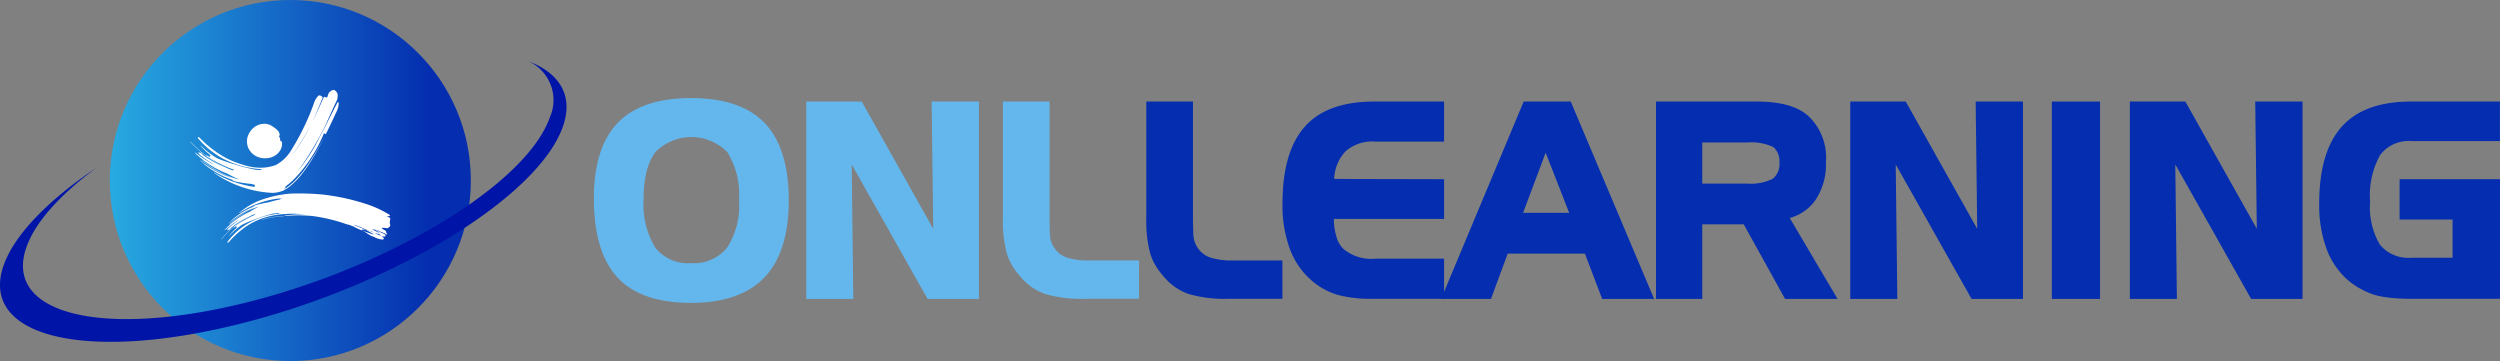 <svg xmlns="http://www.w3.org/2000/svg" xmlns:xlink="http://www.w3.org/1999/xlink" width="242.359" height="35" viewBox="0 0 242.359 35"><rect x="0" y="0" width="242.359" height="35" fill="#808080" stroke="none"/><defs><style>.a{fill:url(#a);}.b{fill:#fff;}.c{fill-rule:evenodd;fill:url(#b);}.d{fill:#64b7ed;}.e{fill:#042daf;}</style><linearGradient id="a" y1="0.5" x2="1" y2="0.5" gradientUnits="objectBoundingBox"><stop offset="0" stop-color="#27aae1"/><stop offset="0.893" stop-color="#042daf"/></linearGradient><radialGradient id="b" cx="0.694" cy="0.433" r="2.19" gradientTransform="matrix(0.43, -0.498, 0.122, 0.43, -4.054, 7.015)" gradientUnits="objectBoundingBox"><stop offset="0" stop-color="#00c4ff"/><stop offset="1" stop-color="#0014a7"/></radialGradient></defs><g transform="translate(-9.929 -28.261)"><g transform="translate(9.929 28.261)"><circle class="a" cx="17.5" cy="17.5" r="17.5" transform="translate(10.646)"/><path class="b" d="M60.918,57.78a3.785,3.785,0,0,0,.6.261l.038.027c.252.178.258.32.039.321a1.939,1.939,0,0,1-.866-.3l.022.037A2.319,2.319,0,0,1,60.5,58l.151.1a5.454,5.454,0,0,1-.7-.431.8.8,0,0,0-.09-.05.646.646,0,0,1-.178-.1c.317.126.651.245.965.352.048.02.1.028.109.016s-.017-.04-.066-.061c-.183-.1-.347-.2-.546-.3l-.113-.054c.079.008.162.02.251.035.144.058.288.112.434.164a.514.514,0,0,0,.077.042ZM48.665,49.61a1.683,1.683,0,0,0,.855.768,2.247,2.247,0,0,0,.385.11c.037.007.081.013.122.018l.062.007.049,0,.051,0H50.3a1.8,1.8,0,0,0,.772-.187,1.57,1.57,0,0,0,.578-.493,1.273,1.273,0,0,0,.236-.64c0-.023,0-.046,0-.068s0-.051,0-.074a.739.739,0,0,0-.024-.127c-.005-.023-.013-.023-.02-.032l-.023-.021a.295.295,0,0,0-.121-.06.5.5,0,0,0,.009-.092.546.546,0,0,0-.127-.343.151.151,0,0,0,.072-.135.607.607,0,0,0-.2-.435,2.372,2.372,0,0,0-.477-.376,1.282,1.282,0,0,0-.315-.173c-.03-.011-.056-.021-.089-.031s-.073-.018-.111-.026l-.141-.027-.013,0H50.3l-.049,0-.047,0h-.095c-.064,0-.128.009-.192.018a1.587,1.587,0,0,0-.375.109,1.7,1.7,0,0,0-.628.469,1.809,1.809,0,0,0-.223.328c-.032.059-.059.12-.086.181l-.035.094a.871.871,0,0,0-.032.1c-.015.059-.027.119-.036.179l-.014.073,0,.009v.007h0V48.9a1.08,1.08,0,0,0,.009.147A1.55,1.55,0,0,0,48.665,49.61Zm13.671,7.267-.028-.026.049-.029c-.093-.169.124-.479-.049-.559l-.184-.084L62,56.135c.22.018.36-.02.352-.115a10.262,10.262,0,0,0-2.389-1.1,21.079,21.079,0,0,0-4.138-.89,23.963,23.963,0,0,0-3.152-.09,11.126,11.126,0,0,0-2.991.676,7.175,7.175,0,0,0-1.948,1.19c-.017.013-.015.021,0,.021a.154.154,0,0,0,.06-.03,8.221,8.221,0,0,1,1.583-.838,8.778,8.778,0,0,1,1.781-.488c.142-.02.283-.042.422-.055h.051c.127-.006.254-.014.381-.016l-.132.011c-.088.007-.161.034-.165.059s.015.018.035.024a8.9,8.9,0,0,0-.933.222,1.694,1.694,0,0,0-.246.072,9.812,9.812,0,0,0-1.079.226l-.09.021a.7.7,0,0,0-.27.132.078.078,0,0,0-.025.037,7.176,7.176,0,0,0-2.1,1.314c-.03.027-.04.048-.028.054a.158.158,0,0,0-.042.03c-.064.07-.136.147-.215.222-.016.018-.022.031-.01.029a.112.112,0,0,0,.051-.032c.08-.078.156-.159.228-.232.007-.008.011-.015.011-.02a.248.248,0,0,0,.079-.049A7.923,7.923,0,0,1,49.16,55.3a11.8,11.8,0,0,0-1.09.594,9.776,9.776,0,0,0-1.2.917c-.021.017-.031.033-.025.037s.027-.006.047-.024a11.751,11.751,0,0,1,1.219-.92,5.838,5.838,0,0,1,1.411-.674l.124-.036a8.655,8.655,0,0,0-.881.5,7.416,7.416,0,0,0-2.4,1.709c-.034.033-.054.068-.044.076s.047-.011.08-.044a7.92,7.92,0,0,1,1.327-.967c-.03.025-.059.05-.088.076l-.091.069c-.148.095-.287.2-.428.308s-.274.22-.4.343c-.1.085-.161.18-.138.214s.114-.016.21-.095l-.041.045c-.015.015-.02.03-.012.03a.091.091,0,0,0,.046-.028l.144-.162a8.871,8.871,0,0,1,1.655-1.059,8.773,8.773,0,0,0-.9.569,8.141,8.141,0,0,0-.828.672c.008-.013,0-.02-.013-.012a.141.141,0,0,0-.045.04c-.009.015,0,.02.012.012h0a9.5,9.5,0,0,0-.794.833c-.015.017-.023.035-.017.04s.024-.008.04-.027a9.122,9.122,0,0,1,2.957-2.317l.19-.077h0a.273.273,0,0,0,.146.025,7.565,7.565,0,0,0-1.173.587,7.946,7.946,0,0,0-.911.594c-.041.032-.068.069-.058.084s.05,0,.093-.038c.07-.053.143-.1.215-.155-.047.059-.069.109-.054.137s.06.028.121.011a5.44,5.44,0,0,0-.786.8c-.013.016-.017.029-.007.028a.08.08,0,0,0,.041-.03,7.343,7.343,0,0,1,1.193-1.027,11.436,11.436,0,0,1,1.171-.494c.306-.114.6-.219.9-.318s.6-.184.9-.261l.334-.042.334-.035c-.03.018-.046.038-.044.056a.036.036,0,0,0,.006.013l-.291.035-.293.045a7.157,7.157,0,0,0-2.485.9,6.717,6.717,0,0,0-1.874,1.666c-.066.084-.092.164-.057.175s.116-.045.181-.127a8.7,8.7,0,0,1,1.735-1.523,6.927,6.927,0,0,1,1.518-.733,8.165,8.165,0,0,1,2.019-.39,1.994,1.994,0,0,0,.208-.009c.07-.008.141-.012.211-.017a10.917,10.917,0,0,1,1.635.065,10.694,10.694,0,0,0-1.913.094c-.045.005-.073.02-.068.033a.126.126,0,0,0,.094.014,13.56,13.56,0,0,1,2.64.011,16.146,16.146,0,0,1,3.428.846l-.019-.052c.08.034.122.074.21.108l-.066-.053.005,0a1.632,1.632,0,0,0,.326.132,7.11,7.11,0,0,0,.918.429c-.036-.03-.052-.058-.039-.078.03-.041.174-.028.323.028l.064.007a10.023,10.023,0,0,0-1.007-.441l-.068-.033-.092-.069.015.005.131.057-.022-.018q.26.093.514.194c.243.117.509.232.779.34a3.709,3.709,0,0,1,.371.087c-.006.02.017.047.063.077.079.028.157.056.236.082l0,.009.063.013c.1.032.2.057.3.084a2.048,2.048,0,0,1,.208.129.4.4,0,0,0-.123-.046l.04.033.074.052a.859.859,0,0,0,.371.059c.048-.01.032-.057.038-.091.031-.039-.06-.128-.21-.2a.853.853,0,0,0-.123-.045c-.166-.09-.339-.177-.5-.265a.191.191,0,0,0-.1-.027c-.02,0-.009.022.025.041.115.07.223.141.331.212l.038.005a.132.132,0,0,1-.027,0l.031.02-.022,0-.027-.016a.453.453,0,0,1-.062-.007c-.2-.1-.409-.2-.6-.308-.011-.007.017-.019,0-.035l-.03-.023.112.055.272.051h0l.013,0,.063.012v0l.016,0,.068.031a.154.154,0,0,0,.067.018c.007.008.015.017.025.027l.258.128a.035.035,0,0,0,0-.014.669.669,0,0,1,.1.04,1.4,1.4,0,0,1,.17.082l-.051-.046.046.036,0-.028.013.035.031-.008.078.1.078.022a.182.182,0,0,0,.027,0c0-.007.007-.005.05-.012a.046.046,0,0,0,.006-.017c-.006-.012-.007-.012,0-.034a.188.188,0,0,0-.026-.03l-.089-.061.023,0c.031-.032.032-.032-.021-.162a.691.691,0,0,0-.118-.1l-.205-.108-.065-.036a.747.747,0,0,1-.05-.057h0a.363.363,0,0,0,.065.017c.057.009.074-.01.036-.043.082-.036.591.092.539.01a.078.078,0,0,0,.055-.05C62.34,57.2,62.433,56.953,62.336,56.877ZM52.025,53.641l.054-.031.1-.06.2-.121.176-.129c.058-.044.119-.087.174-.131l.156-.136a8.037,8.037,0,0,0,1.041-1.139c.3-.39.561-.787.812-1.187.5-.8.933-1.616,1.35-2.445a27.229,27.229,0,0,1-1.824,3.057,10.447,10.447,0,0,1-1.208,1.446l-.089.088-.1.086-.2.17c-.071.056-.146.11-.219.164l-.111.081c-.04.026-.083.051-.124.076l-.139.083a.74.74,0,0,0,.182-.294l.1-.078c.071-.055.144-.109.212-.165l.193-.17.1-.085.088-.087a12,12,0,0,0,1.229-1.425,13.78,13.78,0,0,0,1.772-3.121l.181.084c.384-.765.748-1.54,1.11-2.331a2.032,2.032,0,0,0,.138-.689c0-.088-.085-.108-.124-.033-.565,1.072-1.109,2.19-1.7,3.308a18.04,18.04,0,0,1-2.222,3.446,28.4,28.4,0,0,0,1.942-3.008,21.843,21.843,0,0,0,1.041-2.05c.308-.671.593-1.328.914-1.976a1.576,1.576,0,0,0,.046-.526.609.609,0,0,0-.311-.406c-.144-.046-.324.017-.547.269l-.161.44a.268.268,0,0,1-.214-.061c-.025-.018-.116.042-.137.092-.381.87-.779,1.732-1.212,2.571a13.88,13.88,0,0,1-1.925,3.063A17.794,17.794,0,0,0,54.7,47.22c.407-.838.774-1.709,1.122-2.59.025-.064-.3-.331-.448-.15a2.011,2.011,0,0,0-.41.742,23.522,23.522,0,0,1-2.155,4.456A3.983,3.983,0,0,1,51.3,51.16a4.3,4.3,0,0,1-1.72.263,5.41,5.41,0,0,1-1.434-.271,8.609,8.609,0,0,1-1.926-.8A10.754,10.754,0,0,1,43.973,48.6c-.086-.1-.19-.163-.232-.145s0,.113.083.212a8.315,8.315,0,0,0,2.43,1.926,8.868,8.868,0,0,0,3.132.933l.364.035.167.011a.893.893,0,0,0-.071.081l-.1,0-.416-.028c-.38-.073-.755-.161-1.131-.258s-.751-.21-1.136-.329a13.993,13.993,0,0,1-1.48-.529,9.1,9.1,0,0,1-1.546-1.184.1.1,0,0,0-.053-.033c-.013,0-.008.015.011.035a6.778,6.778,0,0,0,1.027.935c-.076-.018-.133-.013-.148.021s.014.1.076.166c-.092-.059-.185-.116-.276-.177-.056-.038-.108-.056-.117-.04s.025.061.078.1a9.748,9.748,0,0,0,1.167.669,9.374,9.374,0,0,0,1.489.642.346.346,0,0,0-.178.04h0l-.241-.081a11.3,11.3,0,0,1-3.815-2.653c-.021-.022-.044-.036-.051-.03s0,.028.023.047a11.943,11.943,0,0,0,1.039.973h0c-.018-.008-.027,0-.015.016a.181.181,0,0,0,.058.046c.021.008.026,0,.015-.016a10.25,10.25,0,0,0,1.07.771,10.918,10.918,0,0,0,1.15.639,10.948,10.948,0,0,1-2.117-1.191L44.04,50a.119.119,0,0,0-.059-.032c-.01,0,0,.02.017.037l.053.052c-.124-.091-.239-.138-.266-.1s.056.156.185.255c.166.141.344.265.519.395s.361.243.55.349l.118.078c.037.031.075.06.114.088a9.794,9.794,0,0,1-1.707-1.1c-.044-.039-.09-.061-.1-.05s.015.053.059.092A9.184,9.184,0,0,0,46.6,52.008a10.715,10.715,0,0,0,1.123.555l-.156-.036a7.193,7.193,0,0,1-1.79-.733,14.377,14.377,0,0,1-1.569-1.05c-.025-.021-.051-.03-.06-.026s.006.025.032.044a12.119,12.119,0,0,0,1.541,1.049,14.579,14.579,0,0,0,1.387.656,9.78,9.78,0,0,1-2.647-1.359.324.324,0,0,0-.1-.055c0-.005,0-.013-.014-.023-.094-.085-.193-.18-.3-.27a.13.13,0,0,0-.065-.036c-.016,0-.007.013.014.035.1.088.2.178.282.26a.179.179,0,0,0,.054.034c-.015.008,0,.032.039.064a8.885,8.885,0,0,0,2.683,1.475.1.1,0,0,0,.033.043.857.857,0,0,0,.342.145l.112.018a12.088,12.088,0,0,0,1.348.2,2.057,2.057,0,0,0,.309.071l.056.012a1.687,1.687,0,0,0-.023.21,10.78,10.78,0,0,1-1.83-.424,10.171,10.171,0,0,1-2.013-.923.192.192,0,0,0-.076-.032c-.016,0-.016.008,0,.025a10.734,10.734,0,0,0,5.624,1.93A2.974,2.974,0,0,0,52.025,53.641ZM50,56.433c-.022.006-.039.017-.038.024s.02.007.04,0a9.257,9.257,0,0,1,2.027-.33c.023,0,.042-.008.045-.015s-.016-.012-.038-.012A9.223,9.223,0,0,0,50,56.433Zm-3.044.917c.009-.016,0-.021-.012-.013a.124.124,0,0,0-.045.04c-.008.013,0,.02.013.012A.124.124,0,0,0,46.954,57.35Z" transform="translate(-24.545 -35.169)"/><path class="c" d="M19.244,49.237c-4.606,3.1-7.893,6.429-8.953,9.416C7.851,65.531,18.005,68.1,32.974,64.4S62.052,52.123,64.492,45.245c1.056-2.995-.27-5.175-3.355-6.365a4.134,4.134,0,0,1,2.083,5.481C60.938,50.8,47.742,58.823,33.721,62.3S10.21,63.348,12.493,56.91c.855-2.436,3.289-5.106,6.751-7.673Z" transform="translate(-9.929 -32.953)"/></g><g transform="translate(67.501 37.771)"><g transform="translate(0 0)"><path class="d" d="M131.978,55.188q0,5.009-2.344,7.48t-7.109,2.485q-4.88,0-7.159-2.479t-2.28-7.666q0-4.906,2.332-7.326,2.306-2.383,7.108-2.383t7.135,2.434Q131.977,50.206,131.978,55.188Zm-4.828,0a7.749,7.749,0,0,0-1.127-4.649,4.9,4.9,0,0,0-6.955-.026,5.333,5.333,0,0,0-.865,1.87,10.607,10.607,0,0,0-.288,2.652,7.952,7.952,0,0,0,1.127,4.765,4.035,4.035,0,0,0,3.484,1.5A4.126,4.126,0,0,0,126,59.8,7.437,7.437,0,0,0,127.149,55.188Z" transform="translate(-113.085 -45.3)"/><path class="d" d="M166.717,65.032h-4.982l-7.353-13.039.154,13.039h-4.56V45.9h5.38l6.929,12.334L162.132,45.9h4.585Z" transform="translate(-129.387 -45.564)"/><path class="d" d="M197.33,65.02h-5.187a12.5,12.5,0,0,1-3.913-.468,5.431,5.431,0,0,1-2.325-1.595,7.147,7.147,0,0,1-.82-1.075,5.308,5.308,0,0,1-.551-1.192,12.039,12.039,0,0,1-.4-3.484V45.9h4.522V57.079q0,.679.025,1.255a4.569,4.569,0,0,0,.077.948,2.423,2.423,0,0,0,.423.883,2.06,2.06,0,0,0,.487.5,2.332,2.332,0,0,0,.717.372,6.945,6.945,0,0,0,2.1.269h4.842Z" transform="translate(-144.482 -45.564)"/></g><g transform="translate(53.558 0.333)"><path class="e" d="M222.242,65.02h-5.187a12.5,12.5,0,0,1-3.913-.468,5.435,5.435,0,0,1-2.325-1.595,7.148,7.148,0,0,1-.82-1.075,5.333,5.333,0,0,1-.551-1.192,12.04,12.04,0,0,1-.4-3.484V45.9h4.522V57.079q0,.679.025,1.255a4.607,4.607,0,0,0,.077.948,2.423,2.423,0,0,0,.422.883,2.081,2.081,0,0,0,.487.5,2.339,2.339,0,0,0,.717.372,6.948,6.948,0,0,0,2.1.269h4.842Z" transform="translate(-209.049 -45.897)"/><path class="e" d="M248.364,65.02h-6.852a12.593,12.593,0,0,1-3.433-.371,6.816,6.816,0,0,1-2.472-1.332,7.481,7.481,0,0,1-2.178-3.087,12.208,12.208,0,0,1-.729-4.444q0-5.034,2.177-7.468,2.151-2.42,6.737-2.421h6.75v3.881h-6.673a3.946,3.946,0,0,0-2.856.922,4.094,4.094,0,0,0-1.127,2.7l10.657.026v3.855H237.682a5.462,5.462,0,0,0,.244,1.7,2.626,2.626,0,0,0,.653,1.178,4.18,4.18,0,0,0,3.112.974h6.673Z" transform="translate(-219.5 -45.897)"/><path class="e" d="M280.9,65.032h-5.034l-1.678-4.393h-7.48l-1.626,4.393H260.25L268.256,45.9h4.56Zm-8.235-8.351-2.28-5.828L268.2,56.681Z" transform="translate(-231.674 -45.897)"/><path class="e" d="M315.175,65.032H310.09L306.081,57.8H302.06v7.236h-4.484V45.9h9.786q3.484,0,5.034,1.447a5.536,5.536,0,0,1,1.653,4.432,6.2,6.2,0,0,1-1,3.65,4.447,4.447,0,0,1-2.51,1.755ZM309.54,51.827a1.778,1.778,0,0,0-.6-1.524,5.006,5.006,0,0,0-2.5-.436h-4.38v3.983h4.38a4.674,4.674,0,0,0,2.472-.474A1.818,1.818,0,0,0,309.54,51.827Z" transform="translate(-248.168 -45.897)"/><path class="e" d="M348.065,65.032h-4.982l-7.353-13.039.154,13.039h-4.559V45.9H336.7l6.929,12.334L343.48,45.9h4.585Z" transform="translate(-263.082 -45.897)"/><path class="e" d="M371.009,65.032h-4.675V45.9h4.675Z" transform="translate(-278.552 -45.897)"/><path class="e" d="M396.625,65.032h-4.982l-7.352-13.039.154,13.039h-4.56V45.9h5.38l6.929,12.334L392.04,45.9h4.585Z" transform="translate(-284.54 -45.897)"/><path class="e" d="M430.306,65.02H421.7a17.936,17.936,0,0,1-2.037-.1,9.364,9.364,0,0,1-1.576-.295,7.974,7.974,0,0,1-2.4-1.307,7.485,7.485,0,0,1-2.177-3.087,12.207,12.207,0,0,1-.729-4.444q0-5.034,2.2-7.468,2.177-2.42,6.711-2.421h8.607v3.83H421.7a3.459,3.459,0,0,0-3.01,1.351,7.972,7.972,0,0,0-.974,4.527,7.119,7.119,0,0,0,.942,4.156,3.53,3.53,0,0,0,3.042,1.275h4.009v-3.7h-5.136V53.428h9.734Z" transform="translate(-299.078 -45.897)"/></g></g></g></svg>